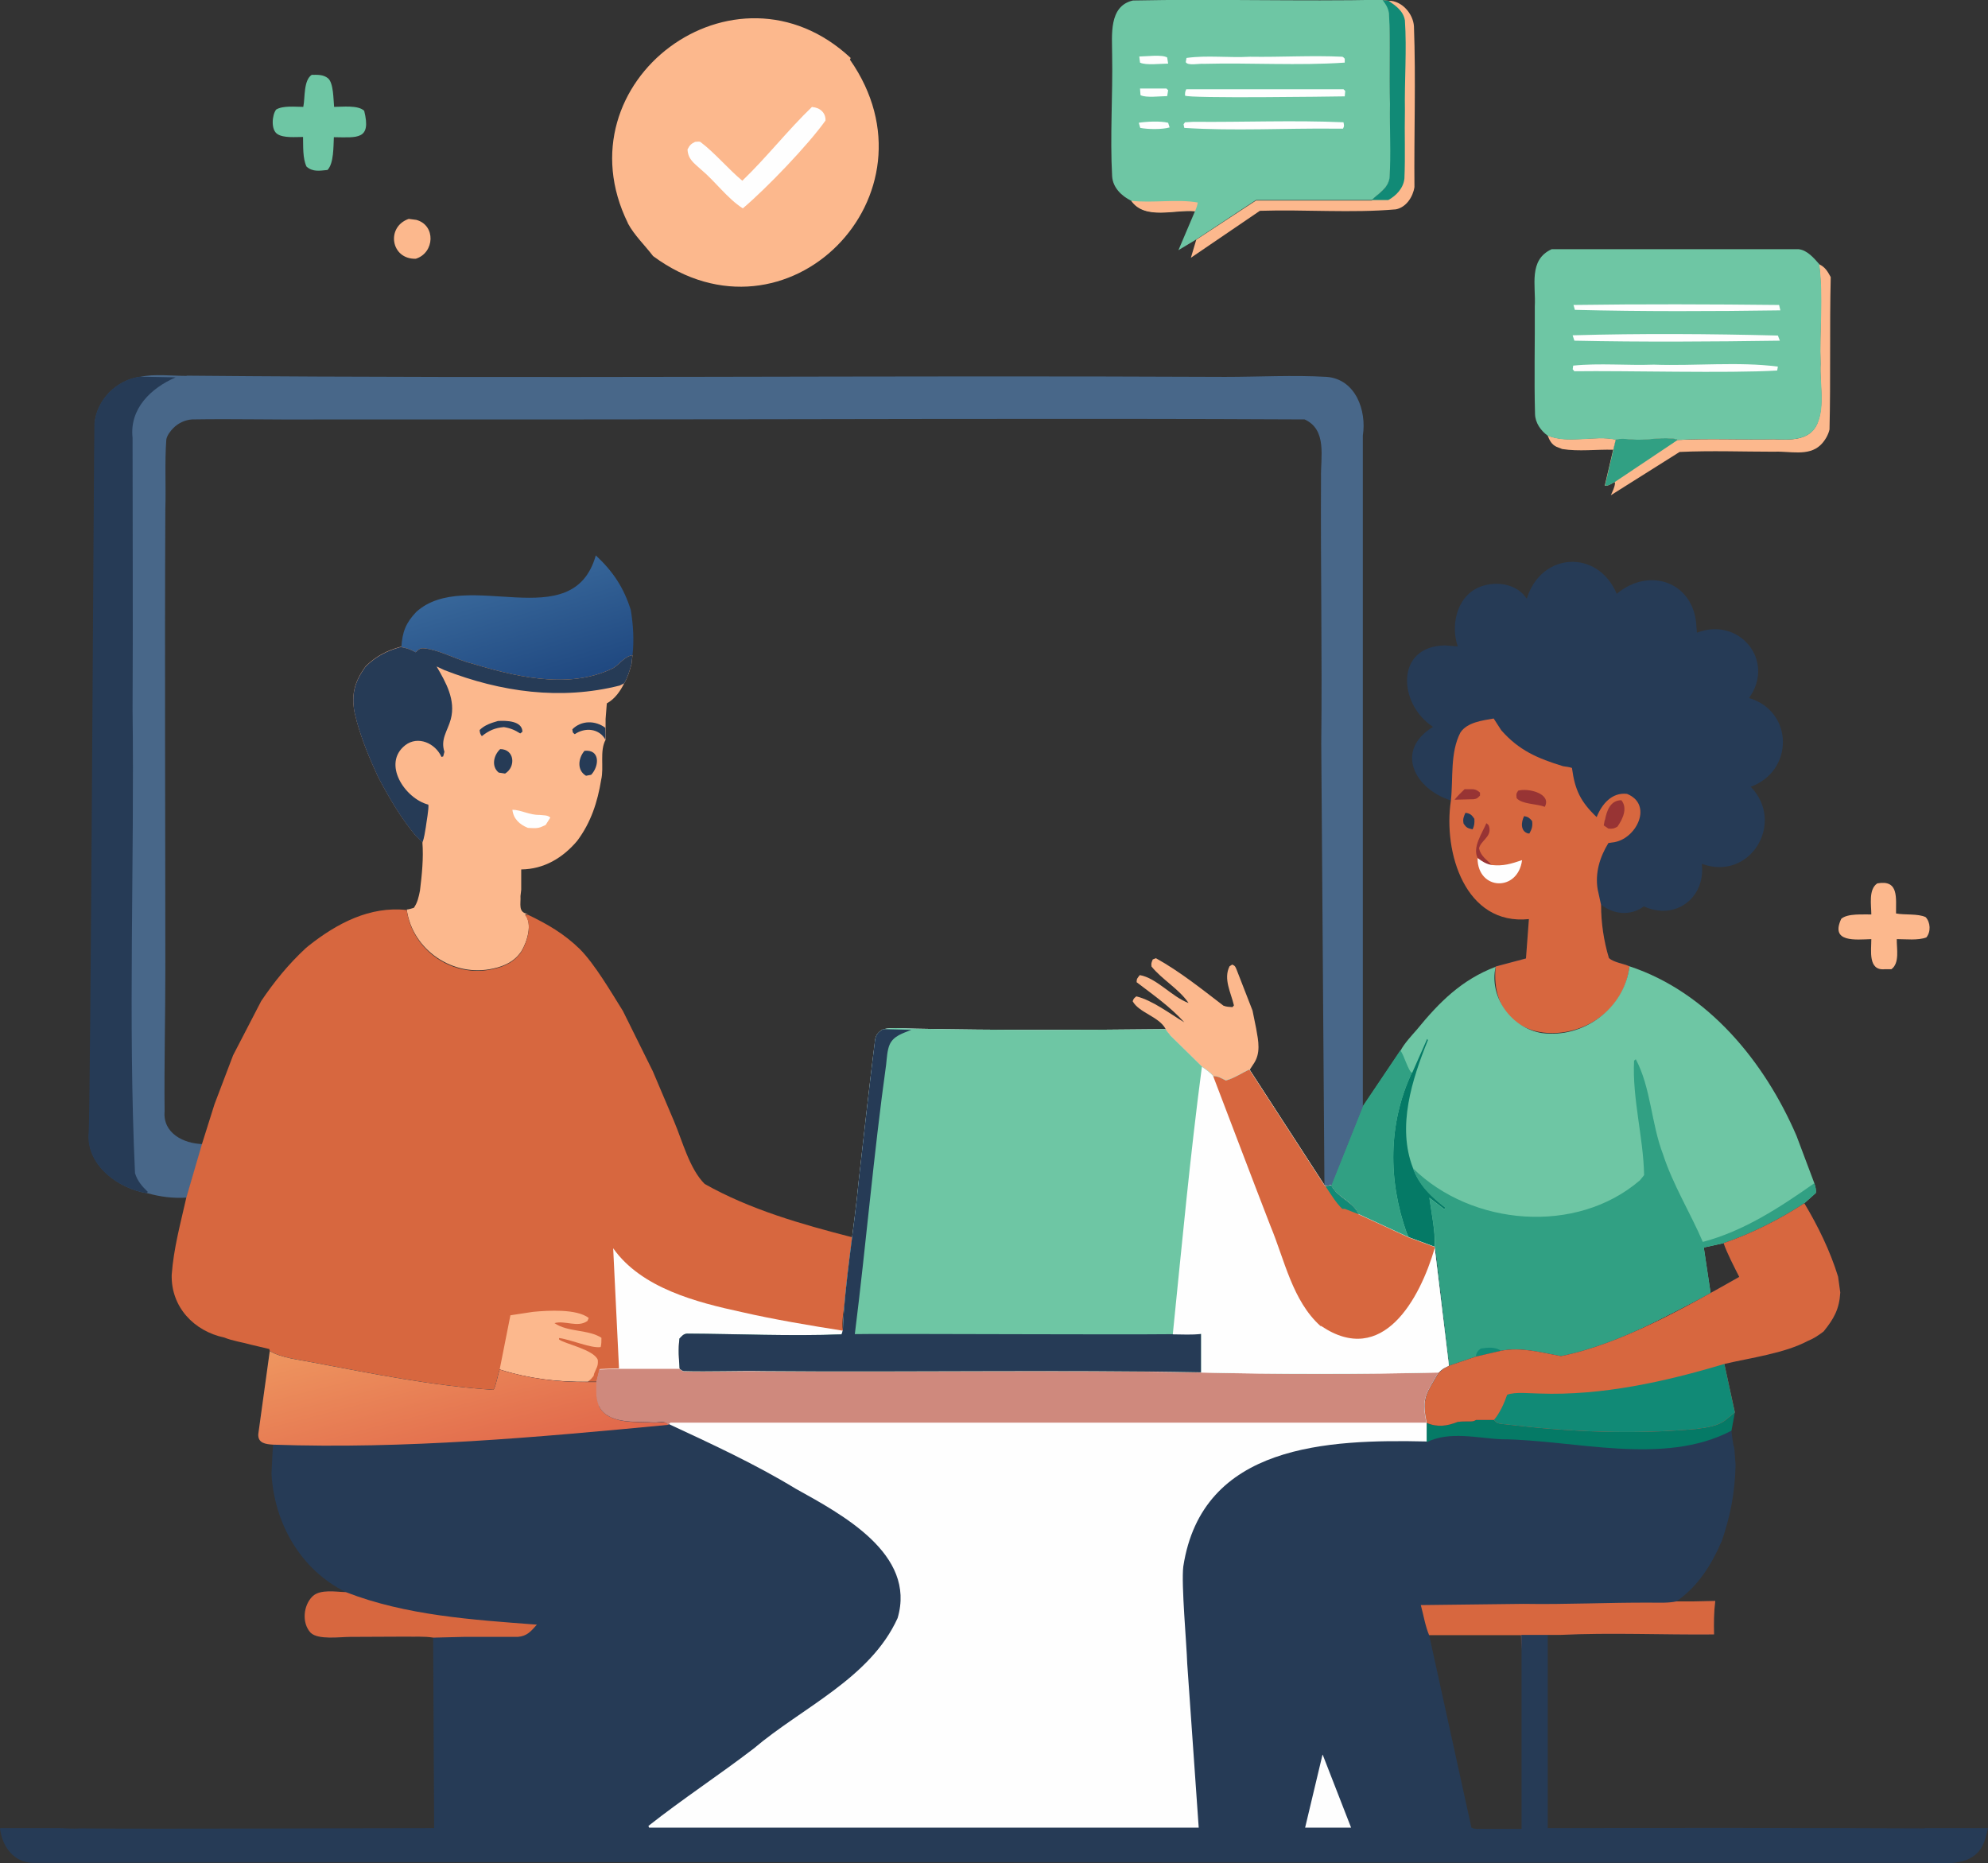 <?xml version="1.0" encoding="UTF-8"?>
<svg id="a" data-name="Layer 1" xmlns="http://www.w3.org/2000/svg" xmlns:xlink="http://www.w3.org/1999/xlink" viewBox="0 0 81.28 76.19">
  <rect x="0" y="0" width="81.28" height="76.19" fill="#333333" stroke="none"/>
  <defs>
    <style>
      .d {
        fill: #fefefe;
      }

      .d, .e, .f, .g, .h, .i, .j, .k, .l, .m, .n, .o, .p {
        stroke-width: 0px;
      }

      .e {
        fill: url(#c);
      }

      .f {
        fill: #486789;
      }

      .g {
        fill: #6ec6a4;
      }

      .h {
        fill: url(#b);
      }

      .i {
        fill: #118a76;
      }

      .j {
        fill: #057a66;
      }

      .k {
        fill: #cf897d;
      }

      .l {
        fill: #fcb88d;
      }

      .m {
        fill: #31a083;
      }

      .n {
        fill: #d7673f;
      }

      .o {
        fill: #983434;
      }

      .p {
        fill: #263b56;
      }
    </style>
    <linearGradient id="b" x1="21.85" y1="47.57" x2="20.53" y2="52.01" gradientTransform="translate(0 75.79) scale(1 -1)" gradientUnits="userSpaceOnUse">
      <stop offset="0" stop-color="#204981"/>
      <stop offset="1" stop-color="#376699"/>
    </linearGradient>
    <linearGradient id="c" x1="19.4" y1="60.27" x2="17.7" y2="53.68" gradientUnits="userSpaceOnUse">
      <stop offset="0" stop-color="#e1674a"/>
      <stop offset="1" stop-color="#ee955f"/>
    </linearGradient>
  </defs>
  <path class="l" d="M63.27,17.8c.83.36,1.94-.02,2.79.17l-.1.42c-.69-.02-1.41.08-2.09-.03l-.05-.02-.18-.07c-.21-.1-.29-.27-.37-.48Z"/>
  <path class="l" d="M16.71,8.95l.31.04c.81.22.75,1.35-.02,1.59-1.02.03-1.23-1.3-.29-1.63Z"/>
  <path class="l" d="M76.76,36.12c.89-.16.75.61.76,1.23.35.07.9,0,1.21.15.2.21.22.6.03.83-.34.13-.84.07-1.21.07-.01.37.13.98-.22,1.23h-.27c-.69.07-.55-.76-.55-1.23-.64.02-1.69.15-1.23-.83.26-.23.89-.17,1.23-.18,0-.38-.12-1.01.23-1.26Z"/>
  <path class="g" d="M12.74,3.06c.24,0,.47-.02.67.14.23.19.22.88.25,1.17.34,0,.98-.08,1.23.16.3,1.2-.28,1.09-1.24,1.08-.02.38,0,1.07-.26,1.34-.32.03-.6.09-.86-.14-.16-.35-.13-.83-.14-1.21-.3,0-.8.05-1.05-.12-.27-.17-.22-.78-.05-1,.28-.17.78-.11,1.11-.11.08-.38,0-1.1.36-1.32Z"/>
  <path class="l" d="M74.37,10.8c.26.13.34.28.48.53-.05,2.07,0,4.16-.05,6.23-.05.23-.2.48-.37.64-.49.47-1.27.24-1.88.27-1.29,0-2.59-.05-3.88.01l-2.81,1.77c.07-.16.16-.33.17-.5l-.02-.04c-.12.06-.26.17-.4.15.07-.31.37-1.59.44-1.88.22-.09.63,0,.88,0,.52,0,1.09-.13,1.6-.02l.05.03c1.31-.07,2.64,0,3.95-.03.64.03,1.45.07,1.76-.62.32-.75.1-1.66.14-2.46-.05-1.35.11-2.75-.06-4.08Z"/>
  <path class="m" d="M66.06,17.98c.22-.09.63,0,.88,0,.52,0,1.09-.13,1.6-.02l.05.03-2.57,1.72c-.12.06-.26.17-.4.15.07-.31.37-1.59.44-1.88Z"/>
  <path class="l" d="M56.51,0l.26.03c.54-.01,1.01.53,1.04,1.05.08,2.18,0,4.39.02,6.57-.06.4-.34.83-.76.91-1.83.16-3.72,0-5.56.06l-2.82,1.92.22-.74,2.44-1.6h4.73c.29-.29.65-.47.73-.9.07-1,0-2.03.02-3.04-.03-1.23.04-2.47-.04-3.69-.03-.24-.14-.38-.27-.57Z"/>
  <path class="i" d="M56.51,0l.26.03c.3.21.6.41.67.8.08,1.22-.02,2.46,0,3.69-.02.93.02,1.86-.02,2.78-.04.39-.33.7-.66.88h-.69c.29-.27.65-.45.73-.88.07-1,0-2.03.02-3.04-.03-1.23.04-2.47-.04-3.69-.03-.24-.14-.38-.27-.57Z"/>
  <path class="g" d="M63.44,10.19h10.1c.35.04.62.36.84.61.18,1.33.01,2.73.06,4.08-.04.8.19,1.72-.14,2.46-.31.69-1.12.65-1.76.62-1.31.03-2.65-.05-3.95.03l-.05-.03c-.51-.11-1.08.03-1.6.02-.25,0-.66-.08-.88,0-.85-.19-1.96.19-2.79-.17-.28-.21-.5-.52-.51-.88-.04-1.46,0-2.93-.01-4.4.05-.85-.27-1.9.69-2.34Z"/>
  <path class="d" d="M64.33,12.47c2.8-.04,5.62-.03,8.41,0l.05.22c-2.79.04-5.62.05-8.4-.02l-.06-.21Z"/>
  <path class="d" d="M67.62,14.91c1.66.06,3.46-.13,5.07.08l-.03.16c-1.99.12-6.23,0-8.29.03l-.07-.08.02-.15c1.07-.11,2.21,0,3.29-.04Z"/>
  <path class="d" d="M64.3,13.71c2.78-.08,5.63-.06,8.39.01l.08.21c-2.79.04-5.62.06-8.4,0l-.07-.21Z"/>
  <path class="l" d="M25.67,9.12c-2.84-5.78,4.38-11.17,9.11-6.75l-.03.07c3.87,5.53-2.58,12.07-8.05,8.03-.34-.45-.76-.84-1.03-1.34Z"/>
  <path class="d" d="M33.21,4.38c.3.01.56.23.54.55-.72,1.01-2.41,2.77-3.38,3.59-.65-.42-1.11-1.09-1.71-1.59-.28-.26-.53-.41-.55-.82.08-.16.14-.23.31-.31.05,0,.17-.02.21,0,.6.45,1.13,1.1,1.72,1.59,1-.96,1.86-2.07,2.86-3.03Z"/>
  <path class="g" d="M46.25,8.21c-.4-.2-.75-.54-.78-1-.09-1.64.03-3.32,0-4.97,0-.79-.15-1.99.85-2.22,3.39-.07,6.8.04,10.2-.03.14.19.24.33.27.57.07,1.22,0,2.47.04,3.69-.02,1.01.05,2.04-.02,3.04-.08.43-.44.61-.73.89h-4.73s-2.44,1.61-2.44,1.61l-.73.44.68-1.6c-.83-.08-2.05.37-2.61-.43Z"/>
  <path class="d" d="M46.55,5.02c.32-.05.89-.08,1.21,0l.06.19c-.3.09-.89.08-1.2.02l-.06-.21Z"/>
  <path class="d" d="M46.58,2.31c.27,0,.93-.09,1.14.04l.04.25c-.28,0-.91.08-1.15-.04l-.03-.25Z"/>
  <path class="d" d="M46.6,3.62h1.09s.07.07.07.07l-.04.24c-.27,0-.87.08-1.09-.04l-.02-.27Z"/>
  <path class="l" d="M46.25,8.21c.89.1,1.87-.08,2.72.07-.02.13-.06.24-.11.36-.83-.08-2.05.37-2.61-.43Z"/>
  <path class="d" d="M51.11,2.32c1.25.02,2.54-.06,3.77,0,.04.01.07.05.1.08v.16c-1.89.13-3.86,0-5.77.05-.16-.02-.65.09-.73-.07l.03-.17c.84-.12,1.74,0,2.6-.05Z"/>
  <path class="d" d="M48.78,4.98c2.05.02,4.11-.07,6.15.02.02.13.04.14-.02.26h-.34c-2.03-.02-4.13.1-6.15-.03l-.03-.15.06-.08.34-.02Z"/>
  <path class="d" d="M48.5,3.65h6.43s.07.07.07.07l-.02.22c-.59.01-6.36.09-6.53-.03,0-.13,0-.15.05-.26Z"/>
  <path class="p" d="M62.43,24.46c.59-1.89,2.9-2.01,3.67-.18,1.35-1.13,3.19-.47,3.26,1.36l.02.23c1.72-.67,3.23,1.14,2.13,2.67,1.83.55,1.84,2.98.07,3.63,1.43,1.48-.03,3.88-2,3.15.16,1.4-1.09,2.33-2.37,1.74-.54.4-1.23.34-1.75-.07,0,.72.11,1.48.32,2.17.18.18.6.23.84.34-.37,3.38-5.84,3.89-5.47.01l1.24-.33c.03-.39.09-1.22.12-1.61-2.61.27-3.51-2.74-3.19-4.84-1.49-.47-2.31-2.04-.73-3.01-1.42-.92-1.57-3.3.49-3.33l.52.04c-.32-.94.01-2.18,1.04-2.48.61-.19,1.41-.05,1.77.52Z"/>
  <path class="n" d="M61.07,29.38l.31.48c.73.83,1.49,1.15,2.53,1.47.13.02.24.03.36.07.12.9.35,1.38,1.01,2.01.21-.53.62-1.02,1.24-.95,1.06.43.41,1.79-.49,1.97l-.27.04c-.35.57-.55,1.22-.44,1.89l.14.64c0,.72.11,1.48.32,2.17.18.18.6.23.84.34-.37,3.38-5.84,3.89-5.47.01l1.24-.33c.03-.39.09-1.22.12-1.61-2.61.27-3.51-2.74-3.19-4.84.1-.92-.04-1.96.39-2.79.28-.42.9-.49,1.35-.57Z"/>
  <path class="p" d="M62.32,33.37c.16.03.22.08.32.2.03.21-.01.33-.11.51h-.05c-.33-.09-.29-.48-.16-.72Z"/>
  <path class="p" d="M59.9,33.24h.06c.18.04.22.1.32.24.01.18,0,.27-.07.43-.2-.04-.26-.07-.37-.23-.04-.19,0-.27.07-.44Z"/>
  <path class="o" d="M59.89,32.27h.22c.17-.01.27.02.4.14v.12c-.11.11-.12.13-.26.15l-.78.02c.13-.16.27-.3.42-.44Z"/>
  <path class="o" d="M60.42,35.09c-.24-.43.19-1.04.35-1.43.08.06.1.07.12.17.09.39-.35.54-.42.86.08.33.31.45.52.68-.23-.04-.39-.13-.57-.28Z"/>
  <path class="o" d="M62.07,32.33c.41-.12,1.38.12,1.09.66-.34-.13-.92-.1-1.15-.35-.02-.17-.03-.17.06-.31Z"/>
  <path class="o" d="M65.62,33.53c.07-.38.22-.81.67-.81.27.33.05.78-.16,1.08-.16.09-.19.09-.37.08l-.19-.13.04-.22Z"/>
  <path class="d" d="M60.42,35.09c.19.14.34.24.57.28.48.05.79-.05,1.24-.2-.17,1.31-1.81,1.24-1.82-.07Z"/>
  <path class="g" d="M74.24,48.78l-.47.42c-1.03.67-2.14,1.23-3.3,1.63l-.81.18.28,1.87c-1.95.98-3.98,2.18-6.12,2.57-.82-.15-1.62-.38-2.45-.22l-1.03.24-1.09.37-.57-4.81v-.04s-1.07-.39-1.07-.39l-2.06-.95c-.23-.52-.86-.67-1.12-1.18l1.29-3.22,1.54-2.29c.16-.3.44-.6.66-.85.93-1.14,1.84-2.05,3.23-2.58-.28,1.24.65,2.51,1.89,2.71,1.7.23,3.38-1.01,3.58-2.73,3.21,1.06,5.53,3.91,6.83,6.93l.73,1.94c.04.14.08.25.06.4Z"/>
  <path class="j" d="M57.74,43.86l.61-1.38.03.05c-.65,1.61-1.27,3.53-.61,5.23.24.69.78,1.2,1.34,1.63l-.07.04-.6-.46c.09.65.24,1.35.22,2.01l-1.06-.39-.09-.19c-.76-2.14-.76-4.47.22-6.55Z"/>
  <path class="m" d="M57.26,42.96c.15.19.32.85.47.9-.98,2.07-.98,4.41-.22,6.55l.09.19-2.06-.95c-.23-.52-.87-.67-1.12-1.18l1.29-3.23,1.54-2.29Z"/>
  <path class="m" d="M74.24,48.78l-.47.42c-1.03.67-2.14,1.23-3.3,1.63l-.81.18.28,1.87c-1.95.98-3.98,2.18-6.12,2.57-.82-.15-1.62-.38-2.45-.22l-1.03.24-1.09.37-.57-4.81v-.04c0-.66-.15-1.36-.24-2.01l.6.46.07-.04c-.39-.31-.77-.62-1.05-1.05-.12-.19-.22-.37-.29-.58,2.4,2.36,6.68,2.73,9.28.49l.17-.21c-.03-1.55-.49-3.14-.41-4.68l.07-.06c.62,1.17.63,2.63,1.11,3.88.4,1.24,1.12,2.4,1.63,3.59,1.68-.44,3.18-1.43,4.56-2.4.04.14.08.25.06.4Z"/>
  <path class="i" d="M60.34,55.47c.02-.16.08-.24.2-.33.28-.04.58-.08.83.09l-1.03.24Z"/>
  <path class="f" d="M7.62,15.36c14.15.13,28.31-.02,42.47.05,1.37,0,2.79-.08,4.16,0,1.18.1,1.63,1.38,1.47,2.4,0,9.15,0,18.29,0,27.44l-1.29,3.23-.23.03-.05-.05-.13-18.05c.04-3.63-.03-7.26-.01-10.89-.02-.82.26-1.95-.67-2.37-9.82-.05-19.65,0-29.47,0-3.58,0-7.16,0-10.73,0-1.76.02-3.53-.03-5.29,0-.29.02-.56.15-.76.35-.12.12-.26.3-.29.47-.07.95-.01,1.91-.04,2.85-.03,6.28,0,12.57,0,18.85,0,1.92-.05,3.85-.03,5.77-.08.89.77,1.32,1.55,1.34l-.65,2.19c-.57.03-1.06-.03-1.6-.18-1.17-.18-2.47-1.13-2.39-2.42.04-.23.16-.42.28-.62l-.05-28.43c.09-.97.9-1.78,1.86-1.91.55-.13,1.32-.04,1.91-.04Z"/>
  <path class="p" d="M3.86,17.31c.09-.97.9-1.78,1.86-1.91l1.46.03c-1.01.44-1.89,1.28-1.76,2.47,0,3.7.02,7.41,0,11.12.08,6.31-.19,12.67.1,18.95.1.32.28.53.52.76l-.03.06c-1.17-.18-2.47-1.13-2.39-2.42.08-.26.22-29,.24-29.05Z"/>
  <path class="l" d="M48.58,40.99c-.4-.57-1.06-.93-1.5-1.47-.02-.13,0-.16.05-.29l.13-.05c.99.55,1.87,1.26,2.76,1.94.12.05.24.05.37.06l.06-.07c-.12-.52-.44-1.08-.18-1.6l.11-.07c.12.05.13.09.18.21l.65,1.67.15.74c.09.51.2,1.01-.12,1.46l-.15.23c-.34.15-.6.34-.96.45-.18-.09-.32-.17-.52-.18-.13-.16-.29-.27-.46-.38l-1.29-1.27-.21-.26v-.05c-.28-.5-1.08-.65-1.34-1.12.04-.11.05-.12.15-.2.66.16,1.37.71,1.96,1.06-.58-.64-1.27-1.12-1.95-1.64,0-.15.04-.17.13-.29.69.12,1.3.88,1.99,1.14Z"/>
  <path class="h" d="M24.35,22.7c.71.66,1.15,1.32,1.44,2.24.1.61.14,1.24.07,1.85-.32.05-.52.36-.79.53-1.87.91-4.12.31-6.02-.26-.53-.17-1.15-.49-1.7-.55-.18-.02-.23.05-.36.16-.18-.11-.37-.17-.58-.21.04-.62.18-.99.61-1.44,2.03-1.84,6.39,1.03,7.34-2.31Z"/>
  <path class="l" d="M16.41,26.46c.21.04.4.1.58.21.13-.11.18-.18.36-.16.55.06,1.17.38,1.7.55,1.89.57,4.14,1.18,6.02.26.27-.17.47-.48.79-.53l-.04.36c-.08.28-.15.54-.3.79-.16.32-.38.64-.71.82l-.05.64v.36c0,.16.01.33,0,.49-.25.45-.06,1.13-.18,1.63-.15.92-.42,1.75-.98,2.5-.59.7-1.36,1.16-2.29,1.17v.83s-.03.26-.03.26c.02.32-.11.67.3.73l-.11.02c.31.39.08,1.12-.15,1.5-.27.41-.68.61-1.15.71-1.63.38-3.31-.75-3.54-2.41.1-.01.19-.04.29-.07.15-.21.2-.45.25-.7.08-.65.15-1.33.1-1.98l-.29-.29c-.61-.74-1.07-1.53-1.52-2.38-.34-.73-.65-1.48-.87-2.26l-.1-.41c-.13-.75.02-1.25.46-1.86.44-.42.86-.64,1.45-.8Z"/>
  <path class="p" d="M24.76,30.26c-.25-.48-.84-.53-1.26-.24-.1-.07-.08-.08-.1-.2.37-.37.94-.37,1.35-.06,0,.16.02.33,0,.49Z"/>
  <path class="p" d="M20.36,29.48c.34-.02.99-.01,1,.44l-.09.07c-.22-.14-.41-.22-.67-.26-.36.03-.61.14-.9.37-.07-.09-.08-.14-.09-.25.21-.21.48-.29.75-.37Z"/>
  <path class="p" d="M20.45,30.63c.59,0,.65.73.2,1l-.26-.04c-.31-.25-.21-.71.06-.96Z"/>
  <path class="p" d="M23.89,30.7c.65-.07.62.62.28.98l-.21.04c-.38-.22-.32-.72-.07-1.01Z"/>
  <path class="d" d="M20.94,33.11c.36,0,.7.22,1.12.21.15.02.33,0,.44.11l-.19.3s-.1.05-.13.06c-.2.1-.38.07-.6.06-.34-.14-.59-.37-.63-.74Z"/>
  <path class="p" d="M16.41,26.46c.21.04.4.1.58.21.13-.11.18-.18.36-.16.55.06,1.17.38,1.7.55,1.89.57,4.14,1.18,6.02.26.27-.17.47-.48.79-.53l-.04.36c-.08.28-.15.54-.3.79l-.18.09c-2.41.61-4.86.27-7.17-.63l-.32-.15c.38.65.79,1.37.58,2.16-.13.48-.43.81-.26,1.33l-.05.19-.07.02c-.25-.56-.96-.88-1.48-.48-.96.75-.02,2.18.94,2.43.04.11-.09.8-.1.92-.04.21-.06.43-.14.63l-.29-.29c-.61-.74-1.07-1.53-1.52-2.38-.34-.73-.65-1.48-.87-2.26l-.1-.41c-.13-.75.02-1.25.46-1.86.44-.42.86-.64,1.45-.8Z"/>
  <path class="n" d="M34.55,53.14c-.04.4-.15.88-.09,1.27l-.05.16c-2.1.09-4.22-.01-6.32-.03-.15.02-.21.1-.31.21-.05.4-.02.83.01,1.23h-2.48s-.79.02-.79.02l-.12.5h-.36c-1.24.02-2.43-.13-3.61-.5-.09.26-.13.59-.25.83-2.49-.16-4.94-.66-7.39-1.12-.53-.11-1.3-.18-1.76-.47l-.02-.08-.76-.18c-.35-.1-.74-.15-1.08-.29-1.24-.26-2.18-1.25-2.15-2.56.08-1.1.36-2.1.6-3.17l.64-2.19.51-1.62.76-2,1.15-2.22c.54-.8,1.11-1.5,1.82-2.16l.12-.1c1.15-.91,2.5-1.63,4.01-1.46.23,1.67,1.91,2.8,3.54,2.41.47-.1.88-.3,1.15-.71.22-.37.47-1.1.15-1.49l.11-.02c.81.39,1.47.77,2.12,1.4.62.62,1.3,1.79,1.77,2.54l1.22,2.46.87,2.05c.34.8.63,1.94,1.25,2.56,1.86,1.05,3.97,1.65,6.03,2.18-.09.85-.2,1.7-.29,2.55Z"/>
  <path class="l" d="M20.87,53.78l.92-.14c.62-.06,1.79-.13,2.28.25l-.05.12c-.4.29-.91-.03-1.35.09.55.38,1.38.25,1.92.6,0,.15,0,.24-.03.38-.39.06-1.19-.3-1.7-.37,0,.02-.01.04,0,.06.23.18,1.41.41,1.58.83.03.27-.07.35-.15.57l-.02.09-.1.12-.14.12c-1.23.01-2.43-.13-3.6-.51l.44-2.22Z"/>
  <path class="d" d="M25.07,51.04c1.15,1.63,3.41,2.21,5.26,2.61,1.25.29,2.85.56,4.13.76l-.05.16c-2.1.08-4.22-.02-6.32-.03-.15.01-.21.1-.31.2-.05.4-.02.83.01,1.24h-2.48s-.24-4.94-.24-4.94Z"/>
  <path class="p" d="M78.68,74.76c-3.73-.02-11.63-.02-15.4-.01v-7.89s.49-.01.49-.01c2.09-.1,4.21,0,6.31-.02-.01-.47-.01-.9.05-1.37l-.94.02h-.65c.9-.63,1.43-1.49,1.86-2.48.36-1.06.53-1.97.56-3.1l-.05-.66c-.07-.25-.09-.48-.12-.74l.14-.75-.43-1.98c1.06-.25,2.45-.43,3.41-.94.25-.1.44-.23.65-.39.42-.52.64-.91.68-1.59-.02-.16-.07-.49-.09-.65-.32-1.04-.82-2.07-1.38-3-1.03.67-2.14,1.23-3.3,1.63.13.39.45,1.01.64,1.38-2.19,1.24-4.84,2.75-7.29,3.24-.82-.15-1.62-.38-2.45-.22l-1.03.24-1.09.37-.57-4.81v-.04s-1.07-.39-1.07-.39l-2.06-.95c-.23-.52-.86-.67-1.12-1.18l-.23.03-.05-.05-3.06-4.71c-.34.15-.6.34-.97.44-.18-.09-.31-.17-.52-.18-.13-.16-.29-.26-.46-.38l-1.29-1.27-.2-.26c-3.38.04-6.86.04-10.23-.02-.41-.01-.9-.07-1.3.01-.19.12-.29.2-.34.43-.2,1.66-.48,4.1-.67,5.77-.18,1.94-.59,4.21-.65,6.13l-.05.16c-2.1.09-4.22-.01-6.32-.03-.15.02-.21.1-.31.21-.05.4-.02.83.01,1.23h-2.48s-.79.02-.79.02l-.12.5h-.36c-1.24.02-2.43-.13-3.61-.5-.09.26-.13.59-.25.83-2.49-.16-4.94-.66-7.39-1.12-.53-.11-1.3-.18-1.76-.47l-.47,3.4c-.02.37.3.41.6.43l-.06,1.18c.11,2.03,1.19,3.94,3.04,4.85-.41-.01-1.04-.13-1.36.17-.38.37-.45,1.09-.08,1.49.31.3,1.19.18,1.61.17.75,0,1.51-.01,2.26-.01.38.01.78-.02,1.14.03l.04,7.8c-3.57,0-10.99.04-14.48.01-.26.02-.51,0-.77-.01H0c.08.73.54,1.39,1.32,1.42,25.79-.06,51.78,0,77.59,0,.77.03,1.72.1,2.14-.69.12-.23.17-.48.23-.73h-2.6ZM62.2,74.78h-1.47c-.17-.01-.44.03-.57-.05l-1.73-7.88h3.76s.02.61.02.61v7.32ZM21.95,66.43c-.24.27-.4.47-.78.5h-2.21v.42l.03,5.75,3.75-6.64-.79-.03Z"/>
  <path class="d" d="M54.08,71.75l1.16,2.98h-1.88s.71-2.98.71-2.98Z"/>
  <path class="j" d="M70.93,57.75l-.34.28c-.33.29-.83.34-1.26.4-2.54.23-5.13.12-7.67-.18-.11-.02-.37-.02-.46-.08-.04-.02-.08-.07-.12-.11h-.73c-.12.07-.17.06-.31.06-.16,0-.29,0-.44.02-.44.17-.82.23-1.27.04v.79c.95-.47,2.08-.16,3.07-.12,2.94.02,6.62,1.11,9.39-.35l.14-.75Z"/>
  <path class="n" d="M21.95,66.43c-.24.27-.4.47-.78.5h-2.21l-1.21.03h-.04c-.36-.06-.76-.03-1.14-.04-.75,0-1.51.01-2.26.01-.42,0-1.3.13-1.61-.17-.37-.4-.3-1.12.08-1.49.32-.3.95-.18,1.36-.17,2.47.96,5.18,1.13,7.81,1.33Z"/>
  <path class="n" d="M70.08,66.83c-2.1.02-4.22-.08-6.31.02h-.5s-1.07,0-1.07,0v.61s-.01-.6-.01-.6h-3.76c-.16-.38-.23-.83-.34-1.23l4.2-.05c1.74.03,3.48-.06,5.22-.05.34,0,.69.02,1.03-.05h.65l.94-.02c-.06.47-.06.9-.05,1.37Z"/>
  <path class="e" d="M27.32,58.26c-5.35.51-10.77,1-16.16.81-.3-.02-.62-.06-.6-.43l.47-3.4c.46.29,1.23.36,1.76.47,2.45.46,4.9.96,7.39,1.12.12-.24.16-.57.25-.83,1.18.37,2.37.52,3.61.51h.36c0,.32-.03.63.09.94v.05c.4.76,1.53.62,2.26.67.1,0,.4-.03.48,0,.04.02.06.06.09.09Z"/>
  <path class="n" d="M75.24,52.85c-.04.68-.26,1.07-.68,1.59-.21.16-.4.29-.65.39-.96.51-2.35.69-3.41.94l.43,1.98-.34.28c-.33.29-.83.34-1.26.4-2.54.23-5.13.12-7.67-.18-.11-.02-.37-.02-.46-.08-.04-.02-.08-.07-.12-.11h-.73c-.12.07-.17.06-.31.06-.16,0-.29,0-.44.02-.44.17-.82.23-1.27.04-.21-1.04,0-1.2.49-2.05l.11-.09c.08-.09.21-.14.32-.2l1.09-.37,1.03-.24c.83-.16,1.63.07,2.45.22,2.45-.49,5.1-2,7.29-3.24-.19-.37-.51-.99-.64-1.38,1.16-.4,2.27-.96,3.3-1.63.56.93,1.06,1.96,1.38,3,.02.16.07.49.09.65Z"/>
  <path class="i" d="M70.93,57.75l-.34.28c-.33.29-.83.34-1.26.4-2.54.23-5.13.12-7.67-.18-.11-.02-.37-.02-.46-.08-.04-.02-.08-.07-.12-.11.24-.28.42-.68.54-1.03.33-.13.96-.05,1.33-.05,2.54.09,5.12-.48,7.55-1.21l.43,1.98Z"/>
  <path class="d" d="M36.12,42.08c.4-.08.88-.02,1.29-.02,3.4.07,6.82.06,10.23.02l.21.26,1.29,1.27c.17.12.33.22.46.38.21,0,.34.09.52.18.36-.1.63-.3.96-.45l3.06,4.72.05.05.23-.03c.26.51.89.66,1.12,1.18l2.06.95,1.06.39v.04s.58,4.81.58,4.81c-.11.06-.24.11-.32.19l-.1.09c-.49.86-.71,1.01-.49,2.05v.78c-4.04-.09-9.18.11-9.95,5.11-.09.71.14,3.22.16,3.97,0,0,.47,6.71.47,6.71h-22.47s-.03-.07-.03-.07c1.38-1.09,2.89-2.08,4.3-3.16,1.99-1.69,4.77-2.87,5.89-5.34.77-2.62-2.28-4.24-4.17-5.29-1.66-1.01-3.42-1.82-5.18-2.64h-.03c-.08-.18-.4-.08-.57-.09-.72-.05-1.86.09-2.24-.66l-.02-.05c-.12-.31-.09-.63-.09-.95l.12-.5.79-.03h2.48c-.04-.39-.06-.82-.01-1.22.1-.1.16-.19.31-.2,2.09.01,4.22.11,6.32.03l.05-.16c.07-1.92.47-4.19.65-6.13.19-1.68.46-4.11.67-5.77.05-.23.15-.31.34-.43Z"/>
  <path class="k" d="M27.79,55.98c.05.03.1.07.15.09,1.07.03,2.2-.02,3.29,0,5.95.04,11.93-.07,17.87.05,3.2.08,6.5.08,9.71,0-.49.86-.71,1.01-.49,2.05h-30.91s-.08.08-.08.08h-.03c-.08-.18-.4-.08-.57-.09-.72-.05-1.86.09-2.24-.66l-.02-.05c-.12-.31-.09-.63-.09-.95l.12-.5.79-.03h2.48Z"/>
  <path class="g" d="M36.12,42.08c.4-.08.88-.02,1.29-.02,3.4.07,6.82.06,10.23.02l.21.26,1.29,1.27c.17.12.33.22.46.38.21,0,.34.09.52.18.36-.1.63-.3.96-.45l3.06,4.72.05.05.23-.03c.26.51.89.66,1.12,1.18l2.06.95,1.06.39v.04s.58,4.81.58,4.81c-.11.06-.24.11-.32.19l-.1.09c-3.22.07-6.51.07-9.71,0-5.94-.11-11.92,0-17.87-.05-1.09-.02-2.22.03-3.29,0-.06-.02-.1-.06-.15-.09-.04-.4-.06-.83-.01-1.24.1-.1.16-.19.31-.2,2.09.01,4.22.11,6.32.03l.05-.16c.07-1.92.47-4.19.65-6.13.19-1.68.46-4.11.67-5.77.05-.23.15-.31.34-.43Z"/>
  <path class="p" d="M36.12,42.08l1.14.03c-.34.14-.73.24-.89.61-.1.24-.11.55-.14.81-.51,3.66-.82,7.35-1.28,11.02.71-.03,13.91.05,14.16-.02v1.58c-5.94-.11-11.93,0-17.88-.05-1.09-.02-2.22.03-3.29,0-.06-.02-.1-.06-.15-.09-.04-.4-.06-.83-.01-1.24.1-.1.16-.19.31-.2,2.09.01,4.22.11,6.32.03l.05-.16c.07-1.92.47-4.19.65-6.13.19-1.68.46-4.11.67-5.77.05-.23.15-.31.34-.43Z"/>
  <path class="d" d="M49.14,43.62c.17.12.33.22.46.38.21,0,.34.09.52.18.36-.1.63-.3.96-.45l3.06,4.72.05.05.23-.03c.26.51.89.66,1.12,1.18l2.06.95,1.06.39v.04s.58,4.81.58,4.81c-.11.06-.24.11-.32.19l-.1.09c-3.22.07-6.51.07-9.71,0v-1.58c-.37.05-.78.02-1.16.02.37-3.64.71-7.31,1.19-10.94Z"/>
  <path class="n" d="M50.12,44.18c.36-.1.63-.3.96-.45l3.06,4.72.05.05.23-.03c.26.51.89.66,1.12,1.18l2.06.95,1.06.39v.04c-.61,2.09-2.13,4.88-4.64,3.19h-.03c-1.15-1.03-1.47-2.71-2.05-4.1-.79-2.04-1.56-4.08-2.34-6.12.21,0,.34.09.52.18Z"/>
  <path class="i" d="M54.2,48.5l.23-.03c.26.51.89.66,1.12,1.18l-.56-.22h-.11c-.27-.26-.48-.62-.69-.93Z"/>
</svg>